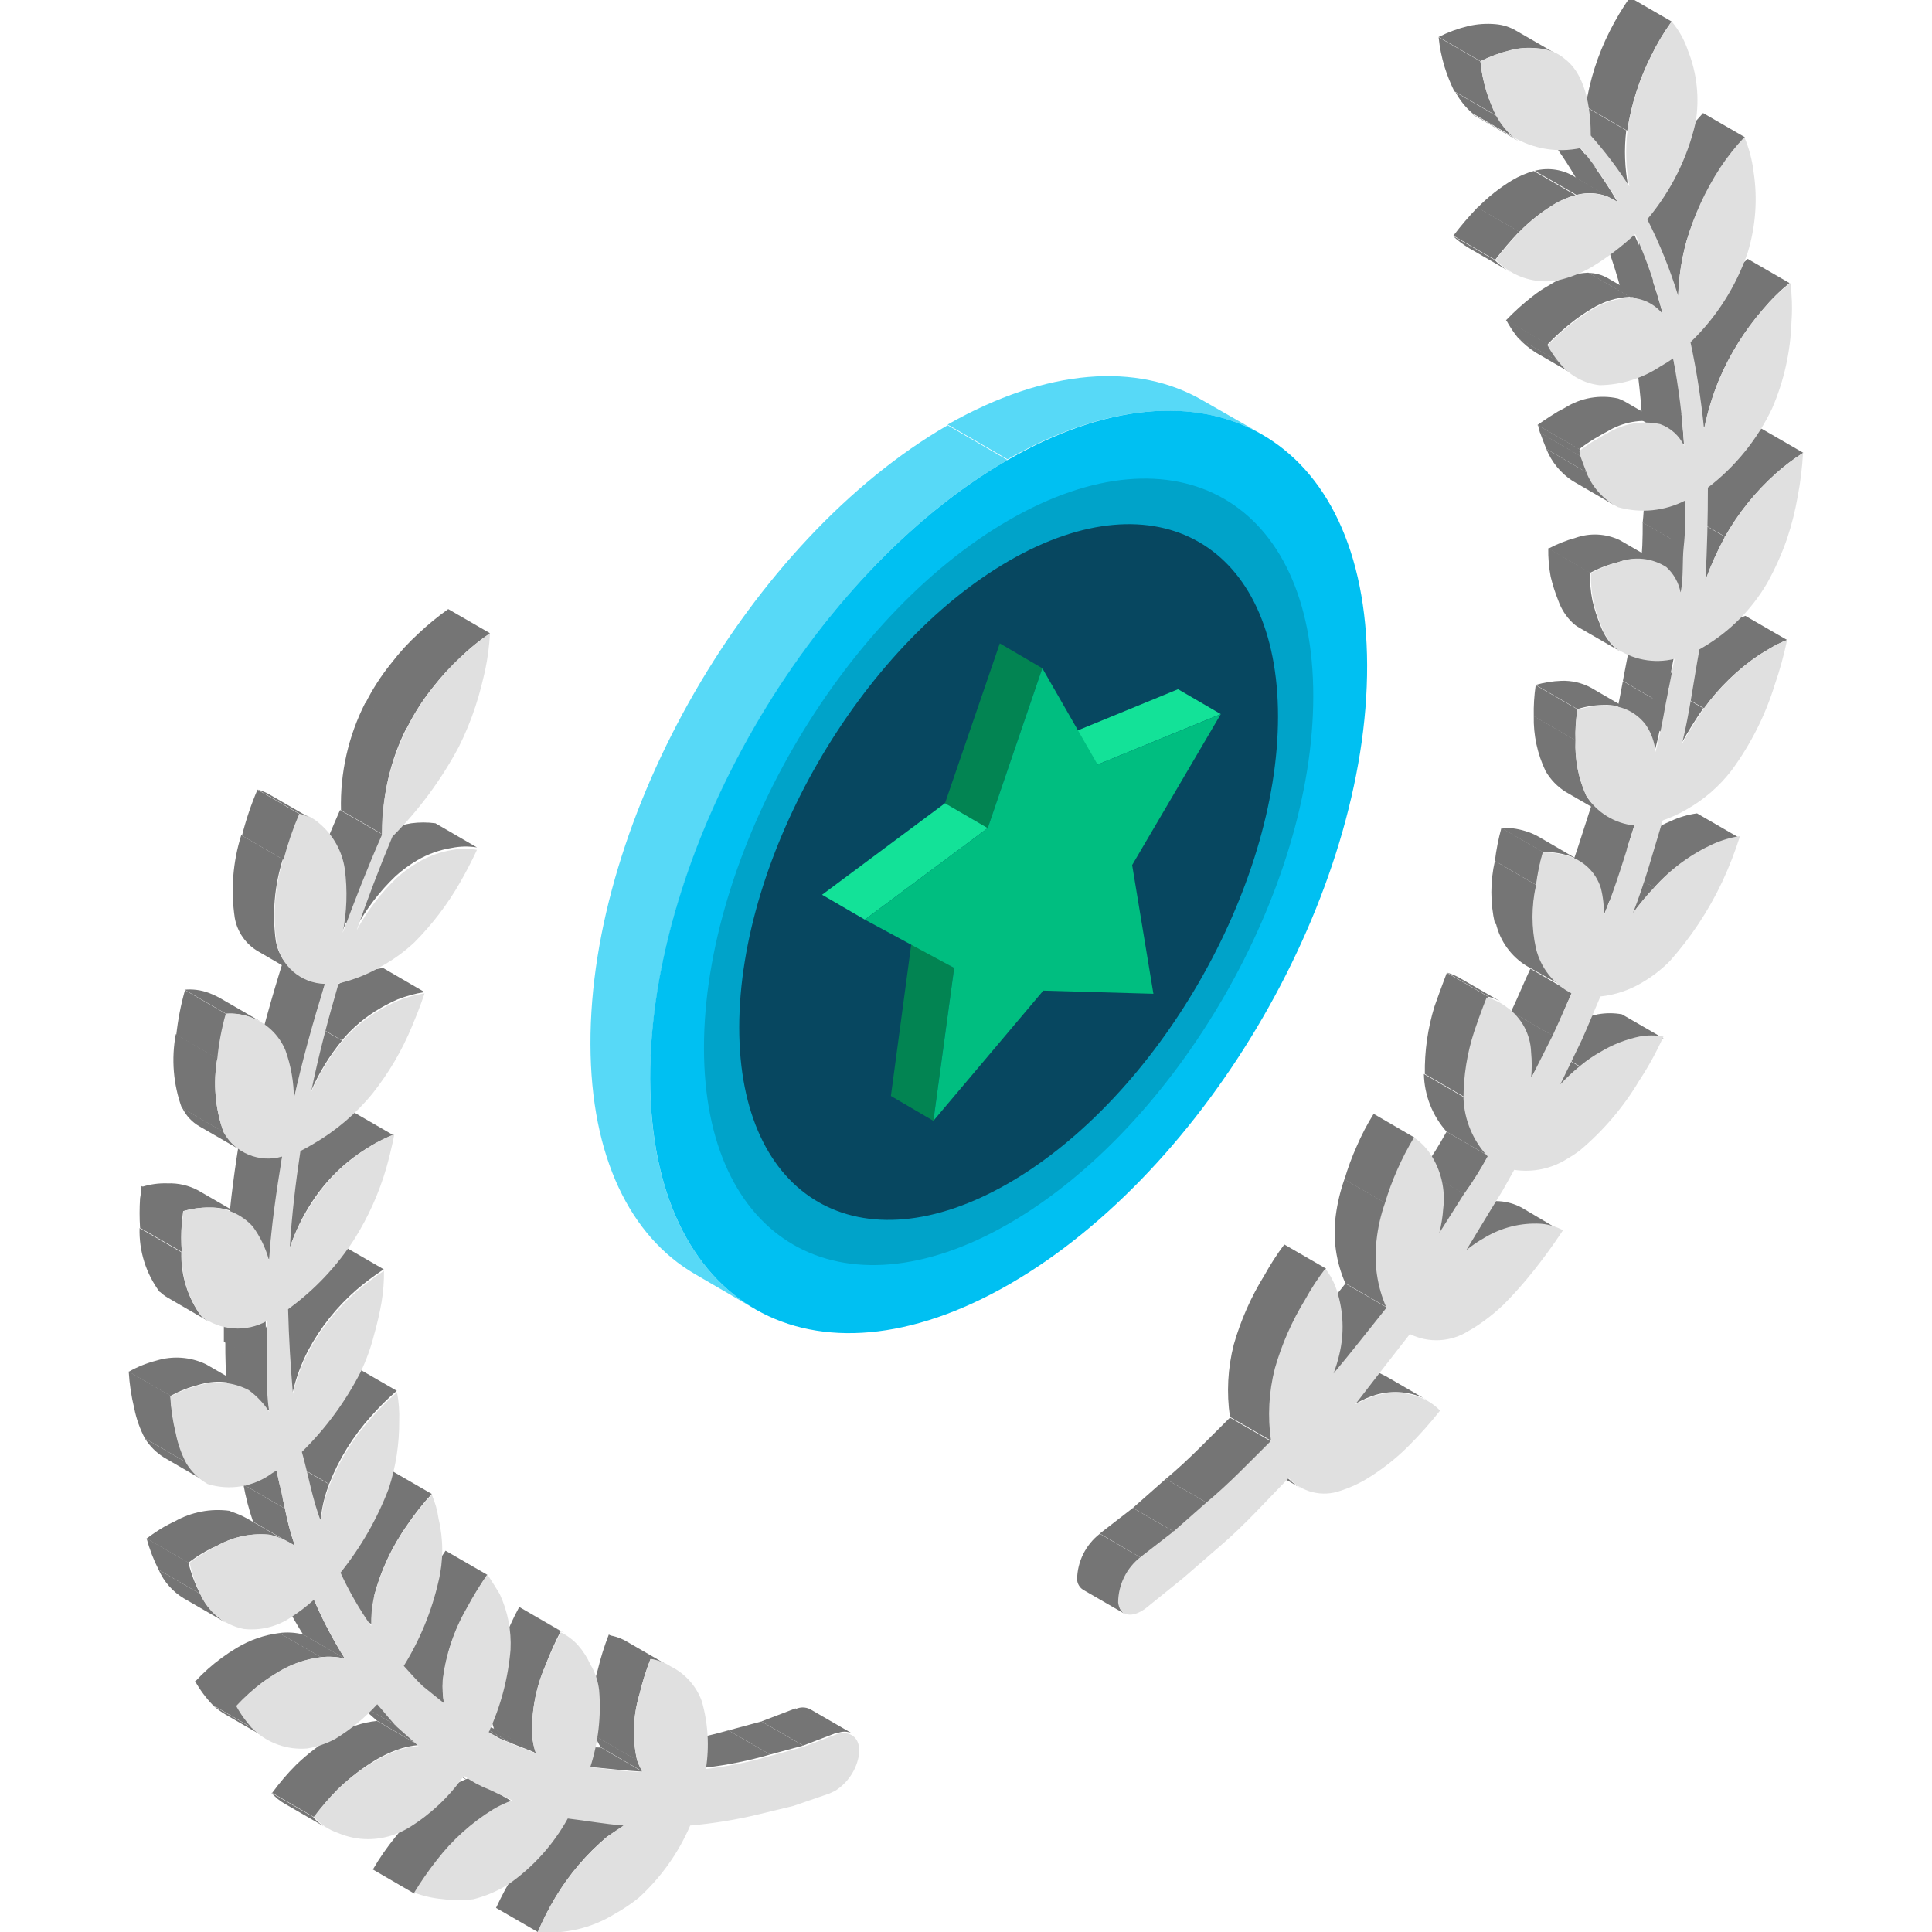 <?xml version="1.0" encoding="UTF-8"?>
<svg xmlns="http://www.w3.org/2000/svg" width="80" height="80" viewBox="0 0 80 80" fill="none">
  <g clip-path="url(#clip0_2019_2909)">
    <g clip-path="url(#clip1_2019_2909)">
      <path d="M52.28 18L49.8 16.58C47.1 15.01 43.37 15.23 39.24 17.58L41.72 19.02C45.84 16.67 49.58 16.45 52.28 18Z" fill="#57D9F7"></path>
      <path d="M28.78 52.759L31.25 54.199C28.59 52.649 26.93 49.359 26.92 44.679C26.92 35.259 33.52 23.779 41.72 19.049L39.24 17.609C31.05 22.339 24.42 33.819 24.45 43.239C24.46 47.919 26.11 51.209 28.78 52.759Z" fill="#57D9F7"></path>
      <path d="M41.72 19.049C33.52 23.779 26.89 35.259 26.92 44.679C26.95 54.099 33.62 57.899 41.81 53.169C50 48.439 56.64 36.999 56.61 27.539C56.58 18.079 49.91 14.319 41.72 19.049Z" fill="#00C0F2"></path>
      <path d="M29.15 43.39C29.15 51.39 34.8 54.69 41.77 50.67C48.74 46.65 54.38 36.87 54.38 28.82C54.38 20.77 48.73 17.52 41.77 21.54C34.81 25.56 29.15 35.35 29.15 43.39Z" fill="#00A3C9"></path>
      <path d="M30.61 42.549C30.61 49.659 35.61 52.549 41.77 48.989C47.93 45.429 52.92 36.779 52.92 29.669C52.92 22.559 47.92 19.669 41.77 23.229C35.62 26.789 30.61 35.429 30.61 42.549Z" fill="#074760"></path>
      <path d="M68.89 43L67.16 42C66.83 41.94 66.491 41.94 66.16 42C65.598 42.122 65.058 42.331 64.56 42.62C64.274 42.787 64 42.974 63.74 43.18L65.47 44.18C65.726 43.969 66 43.781 66.29 43.62C66.785 43.323 67.326 43.11 67.89 42.99C68.221 42.93 68.561 42.934 68.89 43Z" fill="#757575"></path>
      <path d="M64.69 51L63 50C62.718 49.851 62.408 49.762 62.09 49.74C61.277 49.689 60.467 49.888 59.77 50.31C59.508 50.466 59.258 50.64 59.02 50.83L60.75 51.83C60.986 51.64 61.236 51.469 61.5 51.32C62.198 50.898 63.006 50.696 63.82 50.74C64.125 50.767 64.421 50.856 64.69 51Z" fill="#757575"></path>
      <path d="M65.42 44.17L63.69 43.17C63.39 43.418 63.106 43.685 62.84 43.97L64.57 44.97C64.834 44.683 65.118 44.415 65.42 44.17Z" fill="#757575"></path>
      <path d="M59.13 58L57.41 57L57.13 56.86C56.788 56.718 56.421 56.645 56.05 56.645C55.679 56.645 55.312 56.718 54.97 56.86C54.78 56.93 54.6 57.03 54.39 57.12L56.12 58.12C56.32 58.03 56.5 57.92 56.7 57.85C57.39 57.572 58.16 57.572 58.85 57.85C58.949 57.89 59.042 57.94 59.13 58Z" fill="#757575"></path>
      <path d="M72 34.68L70.27 33.68C69.885 33.732 69.511 33.843 69.16 34.01C68.944 34.101 68.734 34.204 68.53 34.32C67.877 34.709 67.284 35.19 66.77 35.75L68.5 36.75C69.009 36.188 69.603 35.709 70.26 35.33C70.48 35.2 70.69 35.1 70.88 35.01C71.237 34.849 71.613 34.738 72 34.68Z" fill="#757575"></path>
      <path d="M68.51 36.75L66.78 35.75C66.441 36.094 66.13 36.466 65.85 36.86L67.58 37.86C67.865 37.469 68.175 37.099 68.51 36.75Z" fill="#757575"></path>
      <path d="M61.63 47.861L59.9 46.861C59.6 47.401 59.27 47.941 58.9 48.451L60.63 49.451C61 48.941 61.33 48.411 61.63 47.861Z" fill="#757575"></path>
      <path d="M60.66 49.451L58.93 48.451L57.92 50.021L59.65 51.021L60.66 49.451Z" fill="#757575"></path>
      <path d="M64.3 42.881L62.57 41.881L61.69 43.611L63.42 44.621L64.3 42.881Z" fill="#757575"></path>
      <path d="M65.09 41.111L63.37 40.111C63.09 40.711 62.85 41.301 62.57 41.891L64.3 42.891C64.58 42.301 64.82 41.711 65.09 41.111Z" fill="#757575"></path>
      <path d="M52.13 60.62L53.86 61.62C53.678 61.515 53.51 61.387 53.36 61.24L51.63 60.24C51.78 60.387 51.948 60.515 52.13 60.62Z" fill="#757575"></path>
      <path d="M57.44 54.15L55.71 53.15C54.98 54.06 54.26 54.99 53.52 55.88L55.25 56.88C56 56 56.71 55.06 57.44 54.15Z" fill="#757575"></path>
      <path d="M74 26.5L72.27 25.5C72.016 25.592 71.771 25.709 71.54 25.85L71.12 26.12C70.228 26.711 69.452 27.46 68.83 28.33L70.56 29.33C71.184 28.465 71.956 27.717 72.84 27.12L73.27 26.86C73.502 26.719 73.747 26.598 74 26.5Z" fill="#757575"></path>
      <path d="M67.68 34.16L65.96 33.16C65.55 34.4 65.19 35.65 64.68 36.9L66.41 37.9C66.92 36.65 67.28 35.41 67.68 34.16Z" fill="#757575"></path>
      <path d="M70.53 29.33L68.8 28.33C68.48 28.8 68.17 29.33 67.89 29.79L69.62 30.79C69.899 30.288 70.203 29.801 70.53 29.33Z" fill="#757575"></path>
      <path d="M60.68 45.471L58.96 44.471C58.98 45.354 59.313 46.201 59.9 46.861L61.63 47.861C61.04 47.202 60.703 46.355 60.68 45.471Z" fill="#757575"></path>
      <path d="M63.22 40.001L65 41.001C64.67 40.809 64.382 40.553 64.153 40.247C63.924 39.941 63.76 39.592 63.67 39.221L61.94 38.221C62.023 38.588 62.179 38.935 62.399 39.241C62.619 39.547 62.898 39.805 63.22 40.001Z" fill="#757575"></path>
      <path d="M57.4 49.83L55.67 48.83C55.498 49.319 55.377 49.825 55.31 50.34C55.184 51.292 55.322 52.261 55.71 53.14L57.44 54.14C57.054 53.261 56.912 52.293 57.03 51.34C57.096 50.824 57.22 50.318 57.4 49.83Z" fill="#757575"></path>
      <path d="M52.66 59.701L50.93 58.701C50.06 59.561 49.19 60.481 48.27 61.241L50 62.241C50.92 61.481 51.78 60.571 52.66 59.701Z" fill="#757575"></path>
      <path d="M58.6 47.121L56.88 46.121C56.613 46.549 56.379 46.997 56.18 47.461C55.979 47.909 55.809 48.37 55.67 48.841L57.4 49.841C57.54 49.371 57.711 48.91 57.91 48.461C58.111 48 58.341 47.552 58.6 47.121Z" fill="#757575"></path>
      <path d="M68.92 29.201L67.2 28.201C67.08 28.841 66.97 29.481 66.78 30.141L68.51 31.141C68.69 30.471 68.81 29.831 68.92 29.201Z" fill="#757575"></path>
      <path d="M61.64 41.281L59.91 40.281C59.91 40.281 59.68 40.881 59.4 41.671C59.12 42.578 58.985 43.523 59 44.471L60.72 45.471C60.72 44.52 60.872 43.575 61.17 42.671C61.4 41.871 61.63 41.311 61.64 41.281Z" fill="#757575"></path>
      <path d="M62.22 41.522L60.49 40.522C60.309 40.413 60.114 40.329 59.91 40.272L61.64 41.272C61.844 41.327 62.039 41.411 62.22 41.522Z" fill="#757575"></path>
      <path d="M50 62.24L48.27 61.24L46.91 62.44L48.64 63.44L50 62.24Z" fill="#757575"></path>
      <path d="M54.91 52.531L53.18 51.531C52.878 51.935 52.604 52.36 52.36 52.801C51.806 53.695 51.379 54.66 51.09 55.671C50.838 56.651 50.784 57.67 50.93 58.671L52.66 59.671C52.514 58.67 52.568 57.651 52.82 56.671C53.108 55.665 53.532 54.703 54.08 53.811C54.323 53.364 54.6 52.936 54.91 52.531Z" fill="#757575"></path>
      <path d="M69.3 27.271L67.57 26.271L67.2 28.192L68.92 29.201L69.3 27.271Z" fill="#757575"></path>
      <path d="M63.62 36.65L61.9 35.65C61.705 36.503 61.705 37.388 61.9 38.24L63.63 39.24C63.438 38.388 63.435 37.504 63.62 36.65Z" fill="#757575"></path>
      <path d="M48.64 63.441L46.91 62.441L45.54 63.501L47.26 64.511L48.64 63.441Z" fill="#757575"></path>
      <path d="M44.85 65.83L46.58 66.83C46.504 66.784 46.441 66.72 46.397 66.643C46.353 66.566 46.33 66.478 46.33 66.39C46.333 66.026 46.418 65.668 46.579 65.343C46.74 65.017 46.973 64.732 47.26 64.51L45.54 63.51C45.252 63.734 45.018 64.021 44.855 64.348C44.692 64.675 44.605 65.034 44.6 65.4C44.604 65.486 44.629 65.57 44.673 65.645C44.716 65.72 44.777 65.783 44.85 65.83Z" fill="#757575"></path>
      <path d="M63.9 35.281L62.17 34.281C62.047 34.731 61.956 35.189 61.9 35.651L63.62 36.651C63.677 36.188 63.77 35.73 63.9 35.281Z" fill="#757575"></path>
      <path d="M65.4 35.63L63.68 34.63C63.512 34.537 63.334 34.463 63.15 34.41C62.826 34.31 62.488 34.266 62.15 34.28L63.88 35.28C64.218 35.272 64.555 35.316 64.88 35.41C65.062 35.462 65.236 35.535 65.4 35.63Z" fill="#757575"></path>
      <path d="M71.43 22.23L69.7 21.23C69.392 21.801 69.125 22.393 68.9 23L70.63 24C70.853 23.392 71.121 22.8 71.43 22.23Z" fill="#757575"></path>
      <path d="M74.67 18.75L72.94 17.75C72.531 18 72.149 18.292 71.8 18.62C70.966 19.369 70.257 20.247 69.7 21.22L71.43 22.22C71.984 21.242 72.693 20.36 73.53 19.61C73.886 19.293 74.267 19.005 74.67 18.75Z" fill="#757575"></path>
      <path d="M64.83 32.79L66.56 33.79C66.197 33.585 65.894 33.289 65.68 32.93C65.357 32.215 65.206 31.434 65.24 30.65L63.51 29.65C63.492 30.438 63.659 31.22 64 31.93C64.203 32.28 64.488 32.576 64.83 32.79Z" fill="#757575"></path>
      <path d="M69.75 22.631L68.02 21.631C68.02 22.261 68.02 22.881 67.9 23.551L69.62 24.551C69.72 23.891 69.71 23.271 69.75 22.631Z" fill="#757575"></path>
      <path d="M67.59 29.471L65.87 28.471C65.498 28.273 65.081 28.177 64.66 28.191C64.298 28.203 63.939 28.26 63.59 28.361L65.32 29.361C65.667 29.252 66.027 29.195 66.39 29.191C66.809 29.171 67.224 29.268 67.59 29.471Z" fill="#757575"></path>
      <path d="M65.32 29.371L63.59 28.371C63.527 28.798 63.5 29.23 63.51 29.661L65.24 30.661C65.223 30.23 65.25 29.797 65.32 29.371Z" fill="#757575"></path>
      <path d="M69.82 20.73L68.09 19.73C68.09 20.34 68.09 21 68.02 21.64L69.75 22.64C69.77 22 69.83 21.34 69.82 20.73Z" fill="#757575"></path>
      <path d="M74.1 11.721L72.37 10.721C71.977 11.053 71.616 11.422 71.29 11.821C70.543 12.687 69.933 13.661 69.48 14.711C69.207 15.356 68.996 16.026 68.85 16.711L70.58 17.711C70.723 17.009 70.934 16.322 71.21 15.661C71.657 14.624 72.261 13.663 73 12.811C73.33 12.412 73.699 12.047 74.1 11.721Z" fill="#757575"></path>
      <path d="M68.79 23.36L67.06 22.36C66.489 22.092 65.835 22.06 65.24 22.27C64.848 22.378 64.469 22.529 64.11 22.72L65.84 23.72C66.207 23.526 66.596 23.378 67 23.28C67.585 23.077 68.225 23.105 68.79 23.36Z" fill="#757575"></path>
      <path d="M65.41 26.001L67.14 27.001C67.027 26.934 66.92 26.857 66.82 26.771C66.569 26.517 66.377 26.209 66.26 25.871C66.126 25.547 66.019 25.213 65.94 24.871C65.861 24.486 65.828 24.094 65.84 23.701L64.11 22.701C64.103 23.097 64.137 23.492 64.21 23.881C64.292 24.222 64.399 24.556 64.53 24.881C64.649 25.218 64.844 25.523 65.1 25.771C65.192 25.862 65.297 25.939 65.41 26.001Z" fill="#757575"></path>
      <path d="M69.28 14.781L67.56 13.781C67.777 14.982 67.924 16.194 68 17.411L69.73 18.411C69.655 17.193 69.504 15.981 69.28 14.781Z" fill="#757575"></path>
      <path d="M65.11 19.91L66.83 20.91C66.35 20.584 65.975 20.125 65.75 19.59L64.03 18.59C64.246 19.13 64.624 19.591 65.11 19.91Z" fill="#757575"></path>
      <path d="M65.49 18.91L63.77 17.91C63.83 18.08 63.92 18.32 64.03 18.59L65.75 19.59C65.64 19.33 65.56 19.08 65.49 18.91Z" fill="#757575"></path>
      <path d="M69 17.621L67.27 16.621C67.184 16.573 67.094 16.533 67 16.501C66.249 16.334 65.462 16.471 64.81 16.881L64.51 17.041C64.01 17.341 63.68 17.591 63.66 17.601L65.39 18.601C65.659 18.393 65.943 18.205 66.24 18.041C66.333 17.982 66.43 17.928 66.53 17.881C67.186 17.473 67.974 17.333 68.73 17.491L69 17.621Z" fill="#757575"></path>
      <path d="M65.42 18.611L63.69 17.611C63.707 17.717 63.734 17.821 63.77 17.921L65.49 18.921C65.44 18.731 65.42 18.611 65.42 18.611Z" fill="#757575"></path>
      <path d="M72.25 5.68L70.52 4.68C70.156 5.074 69.821 5.495 69.52 5.94C68.895 6.882 68.416 7.914 68.1 9C67.899 9.734 67.785 10.489 67.76 11.25L69.49 12.25C69.515 11.489 69.629 10.734 69.83 10C70.158 8.91 70.646 7.875 71.28 6.93C71.568 6.486 71.892 6.068 72.25 5.68Z" fill="#757575"></path>
      <path d="M67.66 9.691L65.93 8.691C66.42 9.759 66.818 10.866 67.12 12.001L68.85 13.001C68.552 11.865 68.153 10.758 67.66 9.691Z" fill="#757575"></path>
      <path d="M68.31 12.521L66.58 11.521C66.334 11.378 66.055 11.302 65.77 11.301L67.5 12.301C67.785 12.298 68.066 12.374 68.31 12.521Z" fill="#757575"></path>
      <path d="M63.61 14.61L65.34 15.61C65.068 15.447 64.822 15.245 64.61 15.01L62.88 14.01C63.097 14.24 63.342 14.442 63.61 14.61Z" fill="#757575"></path>
      <path d="M67.5 12.291L65.77 11.291C65.205 11.314 64.656 11.486 64.18 11.791C63.931 11.929 63.694 12.086 63.47 12.261C63.076 12.567 62.705 12.901 62.36 13.261L64.08 14.261C64.428 13.901 64.802 13.566 65.2 13.261C65.424 13.092 65.658 12.935 65.9 12.791C66.38 12.488 66.932 12.315 67.5 12.291Z" fill="#757575"></path>
      <path d="M64.08 14.24L62.36 13.24C62.508 13.516 62.682 13.777 62.88 14.02L64.61 15.02C64.406 14.78 64.228 14.519 64.08 14.24Z" fill="#757575"></path>
      <path d="M67.34 5.4L65.62 4.4C65.524 5.169 65.547 5.949 65.69 6.71L67.42 7.71C67.275 6.949 67.248 6.17 67.34 5.4Z" fill="#757575"></path>
      <path d="M67 8.361L65.27 7.361C65.02 7.194 64.738 7.082 64.441 7.032C64.145 6.982 63.841 6.995 63.55 7.071L65.28 8.071C65.571 7.993 65.875 7.979 66.172 8.029C66.469 8.079 66.751 8.192 67 8.361Z" fill="#757575"></path>
      <path d="M69.22 0.891L67.49 -0.109C67.181 0.334 66.903 0.798 66.66 1.281C66.161 2.264 65.824 3.32 65.66 4.411L67.38 5.411C67.544 4.324 67.881 3.27 68.38 2.291C68.619 1.8 68.9 1.332 69.22 0.891Z" fill="#757575"></path>
      <path d="M65.45 6.16L63.72 5.16C64.291 5.855 64.806 6.594 65.26 7.37L66.98 8.37C66.531 7.593 66.019 6.854 65.45 6.16Z" fill="#757575"></path>
      <path d="M65.24 8.08L63.51 7.08C63.198 7.166 62.898 7.294 62.62 7.46C62.094 7.778 61.61 8.161 61.18 8.6L62.91 9.6C63.341 9.162 63.825 8.779 64.35 8.46C64.627 8.292 64.927 8.164 65.24 8.08Z" fill="#757575"></path>
      <path d="M60.84 10.28L62.57 11.28C62.316 11.141 62.084 10.966 61.88 10.76L60.15 9.76C60.359 9.959 60.591 10.133 60.84 10.28Z" fill="#757575"></path>
      <path d="M62.91 9.59L61.18 8.59C60.824 8.96 60.49 9.35 60.18 9.76L61.91 10.76C62.222 10.352 62.556 9.962 62.91 9.59Z" fill="#757575"></path>
      <path d="M61.15 4.841L62.88 5.841L62.65 5.691L60.92 4.691C60.99 4.75 61.068 4.801 61.15 4.841Z" fill="#757575"></path>
      <path d="M62 4.82L60.27 3.82C60.449 4.15 60.686 4.445 60.97 4.69L62.7 5.69C62.417 5.444 62.18 5.15 62 4.82Z" fill="#757575"></path>
      <path d="M64.51 2.271L62.78 1.271C62.521 1.118 62.23 1.026 61.93 1.001C61.548 0.966 61.164 0.993 60.79 1.081C60.367 1.183 59.958 1.334 59.57 1.531L61.3 2.531C61.69 2.34 62.099 2.192 62.52 2.091C62.891 1.99 63.278 1.959 63.66 2.001C63.96 2.026 64.251 2.118 64.51 2.271Z" fill="#757575"></path>
      <path d="M61.3 2.541L59.57 1.541C59.612 1.962 59.696 2.377 59.82 2.781C59.928 3.124 60.062 3.458 60.22 3.781L61.95 4.781C61.793 4.458 61.659 4.124 61.55 3.781C61.426 3.377 61.342 2.962 61.3 2.541Z" fill="#757575"></path>
      <path d="M61.3 2.541C61.342 2.965 61.425 3.383 61.55 3.791C61.659 4.133 61.793 4.467 61.95 4.791C62.129 5.123 62.366 5.421 62.65 5.671C63.493 6.17 64.492 6.334 65.45 6.131C66.027 6.834 66.546 7.583 67 8.371C66.748 8.201 66.462 8.087 66.162 8.037C65.862 7.987 65.554 8.002 65.26 8.081C64.948 8.161 64.648 8.286 64.37 8.451C63.845 8.769 63.361 9.152 62.93 9.591C62.576 9.962 62.242 10.353 61.93 10.761C62.141 10.973 62.38 11.155 62.64 11.301C63.22 11.618 63.891 11.724 64.54 11.601C65.026 11.489 65.491 11.304 65.92 11.051C66.562 10.66 67.162 10.204 67.71 9.691C68.186 10.758 68.568 11.866 68.85 13.001C68.687 12.799 68.481 12.634 68.248 12.518C68.015 12.403 67.76 12.339 67.5 12.331C66.933 12.355 66.381 12.527 65.9 12.831C65.659 12.975 65.425 13.131 65.2 13.301C64.803 13.606 64.429 13.94 64.08 14.301C64.229 14.576 64.406 14.834 64.61 15.071C65.02 15.563 65.604 15.879 66.24 15.951C67.13 15.938 67.998 15.671 68.74 15.181C68.95 15.061 69.14 14.941 69.28 14.841C69.508 16.04 69.662 17.252 69.74 18.471C69.642 18.26 69.503 18.071 69.332 17.915C69.16 17.759 68.959 17.638 68.74 17.561C67.984 17.402 67.196 17.542 66.54 17.951C66.44 17.998 66.344 18.051 66.25 18.111C65.953 18.275 65.669 18.462 65.4 18.671C65.4 18.671 65.4 18.791 65.47 18.971C65.54 19.151 65.62 19.391 65.73 19.661C65.988 20.239 66.436 20.712 67 21.001C67.932 21.265 68.93 21.165 69.79 20.721C69.79 21.331 69.79 21.991 69.72 22.621C69.65 23.251 69.72 23.881 69.59 24.541C69.515 24.132 69.308 23.759 69 23.481C68.706 23.292 68.372 23.176 68.024 23.141C67.677 23.107 67.326 23.154 67 23.281C66.61 23.385 66.234 23.536 65.88 23.731C65.868 24.123 65.901 24.516 65.98 24.901C66.059 25.242 66.166 25.577 66.3 25.901C66.418 26.239 66.609 26.546 66.86 26.801C67.214 27.056 67.619 27.232 68.047 27.314C68.476 27.397 68.917 27.386 69.34 27.281L68.96 29.211C68.85 29.841 68.73 30.481 68.55 31.141C68.516 30.731 68.375 30.338 68.14 30.001C67.937 29.735 67.671 29.524 67.365 29.387C67.059 29.251 66.724 29.194 66.39 29.221C66.027 29.225 65.667 29.282 65.32 29.391C65.251 29.814 65.224 30.242 65.24 30.671C65.206 31.455 65.357 32.236 65.68 32.951C65.898 33.294 66.191 33.584 66.538 33.797C66.885 34.01 67.275 34.142 67.68 34.181C67.28 35.431 66.92 36.671 66.41 37.921C66.424 37.537 66.383 37.153 66.29 36.781C66.19 36.454 66.008 36.158 65.761 35.922C65.514 35.686 65.211 35.516 64.88 35.431C64.555 35.337 64.218 35.293 63.88 35.301C63.751 35.749 63.657 36.207 63.6 36.671C63.41 37.527 63.41 38.414 63.6 39.271C63.696 39.669 63.877 40.041 64.131 40.362C64.385 40.683 64.705 40.945 65.07 41.131C64.8 41.731 64.56 42.321 64.28 42.901L63.4 44.641C63.434 44.285 63.434 43.926 63.4 43.571C63.388 43.205 63.291 42.846 63.118 42.524C62.944 42.201 62.699 41.923 62.4 41.711C62.15 41.519 61.865 41.38 61.56 41.301C61.56 41.301 61.32 41.891 61.05 42.691C60.752 43.594 60.6 44.539 60.6 45.491C60.637 46.381 60.992 47.229 61.6 47.881C61.3 48.431 60.97 48.961 60.6 49.471L59.6 51.051C59.683 50.723 59.737 50.388 59.76 50.051C59.86 49.251 59.668 48.441 59.22 47.771C59.042 47.507 58.814 47.279 58.55 47.101C58.292 47.529 58.062 47.973 57.86 48.431C57.661 48.879 57.491 49.34 57.35 49.811C57.175 50.309 57.057 50.826 57 51.351C56.882 52.304 57.024 53.271 57.41 54.151C56.68 55.061 55.96 55.991 55.22 56.871C55.318 56.613 55.398 56.349 55.46 56.081C55.668 55.211 55.633 54.302 55.36 53.451C55.255 53.118 55.093 52.807 54.88 52.531C54.571 52.932 54.294 53.356 54.05 53.801C53.502 54.692 53.078 55.654 52.79 56.661C52.539 57.64 52.484 58.66 52.63 59.661C51.75 60.531 50.89 61.441 49.97 62.201L48.61 63.401L47.23 64.471C46.943 64.693 46.71 64.978 46.549 65.304C46.388 65.629 46.303 65.987 46.3 66.351C46.36 66.881 46.8 67.001 47.3 66.691C47.375 66.647 47.445 66.597 47.51 66.541L49.02 65.321L50.54 64.001C51.54 63.151 52.43 62.151 53.36 61.201C53.626 61.489 53.97 61.693 54.351 61.787C54.731 61.881 55.131 61.862 55.5 61.731C55.848 61.62 56.184 61.472 56.5 61.291C57.156 60.904 57.761 60.437 58.3 59.901C58.773 59.431 59.217 58.934 59.63 58.411C59.41 58.182 59.144 58.002 58.85 57.881C58.161 57.602 57.39 57.602 56.7 57.881C56.5 57.951 56.32 58.061 56.12 58.151C56.89 57.151 57.63 56.201 58.38 55.241C58.762 55.43 59.187 55.517 59.612 55.494C60.038 55.471 60.451 55.339 60.81 55.111L61 55.001C61.46 54.712 61.889 54.377 62.28 54.001C62.715 53.56 63.126 53.096 63.51 52.611C64.24 51.691 64.69 50.981 64.72 50.941C64.433 50.786 64.116 50.694 63.79 50.671C62.976 50.627 62.168 50.829 61.47 51.251C61.207 51.4 60.956 51.57 60.72 51.761L61.72 50.111L62.23 49.281L62.7 48.441C63.465 48.558 64.247 48.395 64.9 47.981C65.069 47.882 65.232 47.776 65.39 47.661C66.379 46.835 67.221 45.848 67.88 44.741C68.261 44.161 68.595 43.552 68.88 42.921C68.55 42.858 68.211 42.858 67.88 42.921C67.316 43.04 66.775 43.253 66.28 43.551C65.99 43.712 65.716 43.899 65.46 44.111C65.158 44.353 64.874 44.617 64.61 44.901L65.49 43.081C65.76 42.481 66.01 41.861 66.27 41.261C66.871 41.198 67.45 41.007 67.97 40.701C68.397 40.452 68.791 40.15 69.14 39.801C70.016 38.816 70.747 37.712 71.31 36.521C71.598 35.904 71.845 35.269 72.05 34.621C71.664 34.679 71.287 34.79 70.93 34.951C70.74 35.041 70.53 35.141 70.31 35.271C69.653 35.65 69.06 36.129 68.55 36.691C68.216 37.039 67.905 37.41 67.62 37.801C68.12 36.531 68.46 35.241 68.85 33.971C69.199 33.853 69.534 33.698 69.85 33.511C70.568 33.103 71.197 32.556 71.7 31.901C72.485 30.834 73.087 29.645 73.48 28.381C73.693 27.765 73.867 27.138 74 26.501C73.747 26.599 73.502 26.719 73.27 26.861L72.84 27.121C71.957 27.718 71.185 28.466 70.56 29.331C70.232 29.805 69.929 30.296 69.65 30.801C69.97 29.471 70.13 28.191 70.37 26.891L70.54 26.791C71.627 26.148 72.532 25.24 73.17 24.151C73.501 23.559 73.778 22.94 74 22.301C74.19 21.729 74.337 21.144 74.44 20.551C74.553 19.956 74.627 19.355 74.66 18.751C74.257 19.009 73.876 19.3 73.52 19.621C72.683 20.371 71.974 21.253 71.42 22.231C71.111 22.804 70.843 23.399 70.62 24.011C70.69 22.711 70.72 21.431 70.72 20.191C71.855 19.324 72.766 18.2 73.38 16.911C73.867 15.784 74.138 14.577 74.18 13.351C74.21 12.954 74.21 12.557 74.18 12.161C74.18 11.881 74.13 11.731 74.13 11.721C73.718 12.046 73.34 12.411 73 12.811C72.25 13.674 71.64 14.649 71.19 15.701C70.915 16.362 70.704 17.049 70.56 17.751C70.44 16.548 70.253 15.353 70 14.171C71.075 13.137 71.888 11.861 72.37 10.451C72.701 9.366 72.784 8.221 72.61 7.101C72.55 6.612 72.422 6.134 72.23 5.681C71.861 6.071 71.527 6.493 71.23 6.941C70.615 7.886 70.143 8.917 69.83 10.001C69.629 10.735 69.515 11.49 69.49 12.251C69.155 11.159 68.727 10.099 68.21 9.081C69.184 7.925 69.87 6.554 70.21 5.081C70.381 4.07 70.27 3.032 69.89 2.081C69.743 1.646 69.516 1.242 69.22 0.891C68.904 1.329 68.626 1.794 68.39 2.281C67.891 3.26 67.554 4.314 67.39 5.401C67.297 6.173 67.324 6.956 67.47 7.721C66.993 6.977 66.458 6.271 65.87 5.611C65.87 4.821 65.77 3.191 64.81 2.451C64.489 2.175 64.084 2.016 63.66 2.001C63.279 1.956 62.892 1.983 62.52 2.081C62.098 2.188 61.689 2.343 61.3 2.541Z" fill="#E0E0E0"></path>
      <path d="M35.27 71.771L33.54 70.771C33.447 70.725 33.344 70.701 33.24 70.701C33.136 70.701 33.033 70.725 32.94 70.771L34.67 71.771C34.764 71.728 34.866 71.705 34.97 71.705C35.074 71.705 35.176 71.728 35.27 71.771Z" fill="#757575"></path>
      <path d="M34.67 71.74L32.94 70.74L31.53 71.28L33.26 72.28L34.67 71.74Z" fill="#757575"></path>
      <path d="M33.26 72.281L31.53 71.281L30.16 71.651L31.89 72.651L33.26 72.281Z" fill="#757575"></path>
      <path d="M31.89 72.65L30.16 71.65C29.289 71.9 28.399 72.081 27.5 72.19L29.23 73.19C30.13 73.085 31.02 72.904 31.89 72.65Z" fill="#757575"></path>
      <path d="M26.38 72.881L24.65 71.881C24.704 72.047 24.782 72.206 24.88 72.351L26.6 73.351C26.512 73.202 26.438 73.044 26.38 72.881Z" fill="#757575"></path>
      <path d="M25.83 75.602L24.1 74.602C23.88 74.762 23.67 74.882 23.46 75.062C22.608 75.772 21.881 76.62 21.31 77.572C21.024 78.032 20.767 78.509 20.54 79.002L22.27 80.002C22.479 79.505 22.723 79.023 23 78.562C23.57 77.612 24.293 76.764 25.14 76.052C25.4 75.882 25.61 75.752 25.83 75.602Z" fill="#757575"></path>
      <path d="M26.6 73.36L24.88 72.36C24.15 72.36 23.43 72.23 22.71 72.17L24.44 73.17C25.16 73.23 25.87 73.32 26.6 73.36Z" fill="#757575"></path>
      <path d="M27.73 69.001L26 68.001C25.759 67.851 25.491 67.752 25.21 67.711L26.94 68.711C27.22 68.754 27.488 68.853 27.73 69.001Z" fill="#757575"></path>
      <path d="M26.94 68.682L25.21 67.682C25.023 68.16 24.869 68.651 24.75 69.152C24.483 70.041 24.448 70.985 24.65 71.892L26.38 72.892C26.178 71.985 26.213 71.041 26.48 70.152C26.599 69.652 26.753 69.16 26.94 68.682Z" fill="#757575"></path>
      <path d="M22.19 72.581L20.46 71.581L19.46 71.191L21.19 72.191L22.19 72.581Z" fill="#757575"></path>
      <path d="M21.22 74.602L19.49 73.602C19.216 73.696 18.951 73.817 18.7 73.962C17.8 74.524 17.008 75.242 16.36 76.082C16.019 76.5 15.711 76.945 15.44 77.412L17.16 78.412C17.442 77.946 17.753 77.499 18.09 77.072C18.739 76.247 19.532 75.545 20.43 75.002C20.679 74.841 20.944 74.707 21.22 74.602Z" fill="#757575"></path>
      <path d="M21.19 72.19L19.46 71.19L18.97 70.99L20.7 71.99L21.19 72.19Z" fill="#757575"></path>
      <path d="M23.22 67.541L21.5 66.541C21.244 67.011 21.024 67.499 20.84 68.001C20.447 68.912 20.266 69.9 20.31 70.891C20.331 71.133 20.382 71.371 20.46 71.601L22.19 72.601C22.112 72.374 22.062 72.139 22.04 71.901C21.996 70.907 22.177 69.915 22.57 69.001C22.758 68.502 22.975 68.015 23.22 67.541Z" fill="#757575"></path>
      <path d="M23.37 67.621L21.64 66.621L21.5 66.541L23.22 67.541L23.37 67.621Z" fill="#757575"></path>
      <path d="M17.8 72.82L19.53 73.82C19.405 73.747 19.285 73.667 19.17 73.58L17.44 72.58C17.56 72.67 17.68 72.74 17.8 72.82Z" fill="#757575"></path>
      <path d="M20.7 71.991L18.97 70.991L18.5 70.721L20.23 71.731L20.7 71.991Z" fill="#757575"></path>
      <path d="M20.18 65.211L18.45 64.211C18.14 64.655 17.859 65.119 17.61 65.601C17.072 66.52 16.731 67.542 16.61 68.601C16.596 68.915 16.612 69.23 16.66 69.541L18.39 70.541C18.338 70.231 18.321 69.915 18.34 69.601C18.465 68.543 18.805 67.522 19.34 66.601C19.594 66.122 19.874 65.658 20.18 65.211Z" fill="#757575"></path>
      <path d="M16.43 71.461L14.7 70.451L15.61 71.251L17.33 72.261L16.43 71.461Z" fill="#757575"></path>
      <path d="M11.81 74.701L13.54 75.701C13.317 75.585 13.119 75.425 12.96 75.231L11.23 74.231C11.395 74.419 11.591 74.578 11.81 74.701Z" fill="#757575"></path>
      <path d="M17.33 72.26L15.61 71.26C15.3 71.29 14.994 71.357 14.7 71.46C14.414 71.561 14.139 71.692 13.88 71.85C13.298 72.193 12.758 72.602 12.27 73.07C11.906 73.433 11.572 73.824 11.27 74.24L13 75.24C13.306 74.831 13.641 74.443 14 74.08C14.483 73.608 15.02 73.195 15.6 72.85C15.865 72.696 16.142 72.565 16.43 72.46C16.719 72.352 17.022 72.285 17.33 72.26Z" fill="#757575"></path>
      <path d="M15.62 70.531L13.89 69.531C14.16 69.841 14.42 70.181 14.7 70.461L16.43 71.461C16.15 71.171 15.89 70.831 15.62 70.531Z" fill="#757575"></path>
      <path d="M15.51 66.08L13.78 65.08C13.696 65.468 13.659 65.864 13.67 66.26L15.4 67.26C15.39 66.864 15.427 66.468 15.51 66.08Z" fill="#757575"></path>
      <path d="M17.88 61.861L16.15 60.861C15.79 61.26 15.456 61.68 15.15 62.121C14.502 63.026 14.027 64.043 13.75 65.121L15.48 66.121C15.759 65.044 16.234 64.027 16.88 63.121C17.18 62.676 17.515 62.255 17.88 61.861Z" fill="#757575"></path>
      <path d="M14.29 68.68L12.56 67.68C12.233 67.597 11.894 67.576 11.56 67.62L13.29 68.62C13.624 68.582 13.963 68.602 14.29 68.68Z" fill="#757575"></path>
      <path d="M9.35 71.001L11.08 72.001C10.889 71.888 10.708 71.757 10.54 71.611L8.81 70.611C8.978 70.757 9.159 70.888 9.35 71.001Z" fill="#757575"></path>
      <path d="M13 66.24L11.28 65.24C11.635 66.088 12.06 66.904 12.55 67.68L14.28 68.68C13.79 67.902 13.362 67.086 13 66.24Z" fill="#757575"></path>
      <path d="M9.8 70.602L8.07 69.602C8.274 69.965 8.522 70.301 8.81 70.602L10.54 71.602C10.248 71.305 9.999 70.968 9.8 70.602Z" fill="#757575"></path>
      <path d="M13.3 68.621L11.57 67.621C10.947 67.698 10.348 67.906 9.81 68.231C9.597 68.357 9.39 68.494 9.19 68.641C8.785 68.936 8.409 69.271 8.07 69.641L9.8 70.641C10.14 70.276 10.512 69.941 10.91 69.641C11.11 69.501 11.32 69.361 11.54 69.231C12.077 68.905 12.677 68.697 13.3 68.621Z" fill="#757575"></path>
      <path d="M13.63 61.461L11.9 60.461C11.714 60.932 11.596 61.427 11.55 61.931L13.28 62.931C13.324 62.426 13.442 61.931 13.63 61.461Z" fill="#757575"></path>
      <path d="M16.43 57.59L14.7 56.59C14.319 56.922 13.962 57.279 13.63 57.66C12.893 58.48 12.307 59.425 11.9 60.45L13.63 61.45C14.033 60.42 14.619 59.471 15.36 58.65C15.692 58.273 16.049 57.918 16.43 57.59Z" fill="#757575"></path>
      <path d="M11.8 62.471L10.08 61.471C10.173 61.994 10.307 62.509 10.48 63.011L12.21 64.011C12.038 63.507 11.901 62.993 11.8 62.471Z" fill="#757575"></path>
      <path d="M12 63.9L10.27 62.9C10.025 62.758 9.763 62.647 9.49 62.57L11.22 63.57C11.492 63.649 11.754 63.76 12 63.9Z" fill="#757575"></path>
      <path d="M11.45 60.881L9.73 59.881L10.08 61.471L11.8 62.471L11.45 60.881Z" fill="#757575"></path>
      <path d="M7.62 66.19L9.35 67.19C8.884 66.91 8.515 66.495 8.29 66L6.57 65C6.787 65.497 7.154 65.913 7.62 66.19Z" fill="#757575"></path>
      <path d="M7.8 64.701L6.07 63.701C6.191 64.151 6.359 64.586 6.57 65.001L8.29 66.001C8.076 65.589 7.912 65.152 7.8 64.701Z" fill="#757575"></path>
      <path d="M11.24 63.56L9.51 62.56C8.723 62.453 7.922 62.608 7.23 63C7.07 63.07 6.93 63.15 6.8 63.22C6.546 63.367 6.302 63.531 6.07 63.71L7.8 64.71C8.031 64.532 8.275 64.372 8.53 64.23C8.682 64.144 8.839 64.067 9 64C9.681 63.619 10.466 63.465 11.24 63.56Z" fill="#757575"></path>
      <path d="M15.89 52.56L14.16 51.56C13.761 51.809 13.387 52.094 13.04 52.41C12.215 53.108 11.536 53.961 11.04 54.92C10.749 55.465 10.533 56.047 10.4 56.651L12.12 57.651C12.26 57.049 12.475 56.468 12.76 55.92C13.268 54.969 13.945 54.118 14.76 53.41C15.117 53.103 15.495 52.819 15.89 52.56Z" fill="#757575"></path>
      <path d="M11.06 56.56L9.33 55.56C9.33 56.17 9.33 56.84 9.43 57.42L11.16 58.42C11.07 57.84 11.1 57.181 11.06 56.56Z" fill="#757575"></path>
      <path d="M6.79 60.35L8.51 61.35C8.191 61.153 7.923 60.882 7.73 60.56L6 59.56C6.2 59.88 6.47 60.151 6.79 60.35Z" fill="#757575"></path>
      <path d="M11 54.66L9.27 53.66C9.27 54.31 9.27 54.92 9.27 55.56L11 56.56C11.06 55.92 11 55.32 11 54.66Z" fill="#757575"></path>
      <path d="M16.28 47L14.55 46C14.254 46.119 13.966 46.26 13.69 46.42L13.4 46.6C12.528 47.157 11.783 47.889 11.21 48.75C10.813 49.346 10.497 49.991 10.27 50.67L12 51.67C12.225 50.987 12.541 50.338 12.94 49.74C13.507 48.874 14.254 48.141 15.13 47.59L15.42 47.41C15.697 47.253 15.984 47.116 16.28 47Z" fill="#757575"></path>
      <path d="M7.06 57.791L5.33 56.791C5.36 57.307 5.437 57.819 5.56 58.321C5.646 58.753 5.795 59.171 6 59.561L7.73 60.561C7.523 60.172 7.375 59.754 7.29 59.321C7.166 58.819 7.089 58.307 7.06 57.791Z" fill="#757575"></path>
      <path d="M10.26 57.491L8.53 56.491C7.887 56.184 7.151 56.131 6.47 56.341C6.071 56.444 5.688 56.598 5.33 56.801L7.06 57.801C7.42 57.604 7.803 57.453 8.2 57.351C8.879 57.133 9.617 57.183 10.26 57.491Z" fill="#757575"></path>
      <path d="M6.94 53.731L8.66 54.731C8.536 54.656 8.421 54.565 8.32 54.461L6.6 53.461C6.699 53.568 6.813 53.659 6.94 53.731Z" fill="#757575"></path>
      <path d="M11.7 47.852L9.97 46.852C9.73 48.312 9.53 49.752 9.43 51.152L11.16 52.152C11.25 50.762 11.46 49.312 11.7 47.852Z" fill="#757575"></path>
      <path d="M17.58 41.08L15.86 40.08C15.475 40.134 15.098 40.238 14.74 40.39C14.496 40.492 14.259 40.609 14.03 40.74C13.427 41.092 12.889 41.545 12.44 42.08L14.16 43.08C14.609 42.541 15.151 42.087 15.76 41.74C15.989 41.606 16.226 41.486 16.47 41.38C16.828 41.239 17.2 41.139 17.58 41.08Z" fill="#757575"></path>
      <path d="M14.16 43.09L12.44 42.09C11.916 42.722 11.485 43.426 11.16 44.18L12.88 45.18C13.207 44.427 13.638 43.723 14.16 43.09Z" fill="#757575"></path>
      <path d="M7.51 51.852L5.78 50.852C5.752 51.795 6.041 52.721 6.6 53.482L8.32 54.482C7.767 53.719 7.482 52.794 7.51 51.852Z" fill="#757575"></path>
      <path d="M13.47 40.711L11.75 39.711C11.25 41.301 10.8 42.891 10.46 44.461L12.19 45.461C12.53 43.901 13 42.301 13.47 40.711Z" fill="#757575"></path>
      <path d="M19.75 35.09L18.03 34.09C17.698 34.045 17.362 34.045 17.03 34.09C16.526 34.175 16.041 34.351 15.6 34.61C15.282 34.796 14.984 35.014 14.71 35.26C14.025 35.889 13.447 36.625 13 37.44L14.73 38.44C15.166 37.634 15.726 36.901 16.39 36.27C16.664 36.024 16.962 35.806 17.28 35.62C17.721 35.363 18.206 35.19 18.71 35.11C19.053 35.041 19.405 35.035 19.75 35.09Z" fill="#757575"></path>
      <path d="M9.93 50.29L8.2 49.29C7.813 49.084 7.378 48.984 6.94 49C6.574 48.987 6.208 49.038 5.86 49.15L7.59 50.15C7.937 50.048 8.298 49.998 8.66 50C9.101 49.988 9.538 50.088 9.93 50.29Z" fill="#757575"></path>
      <path d="M7.59 50.111L5.86 49.111C5.86 49.111 5.86 49.311 5.8 49.621C5.774 50.028 5.774 50.435 5.8 50.841L7.53 51.841C7.498 51.435 7.498 51.027 7.53 50.621C7.56 50.311 7.59 50.121 7.59 50.111Z" fill="#757575"></path>
      <path d="M8.26 46.641L9.99 47.641C9.687 47.459 9.441 47.196 9.28 46.881L7.55 45.881C7.705 46.2 7.952 46.465 8.26 46.641Z" fill="#757575"></path>
      <path d="M15.81 34.541L14.08 33.541C13.49 34.881 12.96 36.231 12.46 37.541L14.19 38.541C14.69 37.241 15.22 35.881 15.81 34.541Z" fill="#757575"></path>
      <path d="M9 43.82L7.28 42.82C7.088 43.844 7.174 44.901 7.53 45.88L9.26 46.88C8.909 45.9 8.82 44.846 9 43.82Z" fill="#757575"></path>
      <path d="M16.85 30.111L15.12 29.111C14.422 30.485 14.078 32.011 14.12 33.551L15.85 34.551C15.806 33.011 16.15 31.484 16.85 30.111Z" fill="#757575"></path>
      <path d="M20.29 26.221L18.56 25.221C18.131 25.526 17.724 25.86 17.34 26.221C16.927 26.596 16.549 27.008 16.21 27.451C15.786 27.972 15.42 28.539 15.12 29.141L16.85 30.141C17.15 29.536 17.515 28.966 17.94 28.441C18.284 28.002 18.662 27.591 19.07 27.211C19.448 26.847 19.857 26.516 20.29 26.221Z" fill="#757575"></path>
      <path d="M9.39 42L7.66 41C7.488 41.605 7.367 42.224 7.3 42.85L9.02 43.85C9.088 43.223 9.211 42.604 9.39 42Z" fill="#757575"></path>
      <path d="M10.81 42.311L9.08 41.311C8.938 41.234 8.791 41.167 8.64 41.111C8.321 40.993 7.979 40.949 7.64 40.981L9.37 41.981C9.71 41.956 10.051 42.003 10.37 42.121C10.523 42.169 10.67 42.233 10.81 42.311Z" fill="#757575"></path>
      <path d="M10.7 39.4L12.42 40.4C12.159 40.247 11.934 40.039 11.762 39.79C11.589 39.541 11.473 39.258 11.42 38.96C11.266 37.826 11.365 36.672 11.71 35.58L9.99 34.58C9.642 35.685 9.549 36.854 9.72 38C9.77 38.291 9.884 38.568 10.053 38.81C10.223 39.052 10.444 39.254 10.7 39.4Z" fill="#757575"></path>
      <path d="M20.29 26.221C19.856 26.519 19.448 26.854 19.07 27.221C18.662 27.601 18.285 28.012 17.94 28.451C16.55 30.191 15.799 32.354 15.81 34.581C15.22 35.921 14.69 37.281 14.19 38.631C14.363 37.765 14.393 36.876 14.28 36.001C14.175 35.255 13.797 34.575 13.22 34.091C12.983 33.882 12.698 33.734 12.39 33.661C12.127 34.274 11.91 34.906 11.74 35.551C11.385 36.664 11.286 37.843 11.45 39.001C11.529 39.478 11.772 39.913 12.137 40.231C12.502 40.548 12.967 40.729 13.45 40.741C12.96 42.331 12.51 43.931 12.17 45.491C12.168 44.809 12.05 44.133 11.82 43.491C11.687 43.17 11.486 42.881 11.233 42.643C10.98 42.405 10.679 42.224 10.35 42.111C10.031 41.993 9.69 41.946 9.35 41.971C9.178 42.576 9.061 43.195 9 43.821C8.818 44.849 8.908 45.907 9.26 46.891C9.491 47.307 9.856 47.632 10.295 47.814C10.735 47.996 11.223 48.023 11.68 47.891C11.44 49.351 11.23 50.801 11.14 52.191C11.005 51.687 10.778 51.212 10.47 50.791C10.242 50.538 9.962 50.337 9.65 50.201C9.338 50.065 9.001 49.996 8.66 50.001C8.298 49.998 7.938 50.049 7.59 50.151C7.59 50.151 7.59 50.351 7.53 50.671C7.499 51.077 7.499 51.485 7.53 51.891C7.504 52.829 7.789 53.751 8.34 54.511C8.726 54.8 9.186 54.972 9.667 55.006C10.148 55.04 10.628 54.934 11.05 54.701C11.05 55.361 11.05 55.961 11.05 56.601C11.05 57.241 11.05 57.881 11.15 58.461C10.923 58.112 10.635 57.807 10.3 57.561C9.978 57.392 9.626 57.289 9.263 57.259C8.901 57.228 8.536 57.269 8.19 57.381C7.793 57.482 7.41 57.634 7.05 57.831C7.079 58.347 7.156 58.859 7.28 59.361C7.365 59.794 7.513 60.211 7.72 60.601C7.937 60.954 8.24 61.246 8.6 61.451C9.049 61.59 9.525 61.622 9.989 61.544C10.453 61.466 10.892 61.28 11.27 61.001L11.45 60.891L11.8 62.481C11.902 62.996 12.039 63.504 12.21 64.001C11.902 63.8 11.565 63.649 11.21 63.551C10.445 63.465 9.671 63.623 9 64.001C8.856 64.069 8.716 64.146 8.58 64.231C8.325 64.372 8.081 64.533 7.85 64.711C7.947 65.156 8.094 65.589 8.29 66.001C8.452 66.369 8.7 66.693 9.013 66.945C9.327 67.198 9.696 67.371 10.09 67.451C10.76 67.527 11.435 67.368 12 67.001C12.355 66.777 12.69 66.523 13 66.241C13.362 67.086 13.79 67.902 14.28 68.681C13.953 68.603 13.615 68.583 13.28 68.621C12.657 68.696 12.057 68.904 11.52 69.231C11.3 69.361 11.09 69.501 10.89 69.641C10.492 69.941 10.12 70.275 9.78 70.641C9.979 71.007 10.228 71.344 10.52 71.641C10.813 71.912 11.159 72.12 11.536 72.251C11.912 72.382 12.312 72.433 12.71 72.401C13.124 72.336 13.523 72.201 13.89 72.001C14.531 71.608 15.114 71.126 15.62 70.571C15.89 70.871 16.15 71.211 16.43 71.501L17.33 72.301C17.023 72.323 16.72 72.386 16.43 72.491C16.143 72.596 15.865 72.727 15.6 72.881C15.022 73.214 14.485 73.613 14 74.071C13.641 74.434 13.307 74.822 13 75.231C13.267 75.54 13.613 75.771 14 75.901C14.394 76.069 14.817 76.156 15.245 76.156C15.673 76.156 16.097 76.069 16.49 75.901C16.66 75.832 16.824 75.748 16.98 75.651C17.858 75.101 18.616 74.38 19.21 73.531C19.518 73.758 19.854 73.943 20.21 74.081L21.21 74.551C20.935 74.647 20.67 74.771 20.42 74.921C19.519 75.477 18.726 76.191 18.08 77.031C17.743 77.458 17.433 77.905 17.15 78.371C17.539 78.516 17.947 78.607 18.36 78.641C18.775 78.699 19.196 78.699 19.61 78.641C20.059 78.527 20.49 78.352 20.89 78.121L21.06 78.021C22.074 77.313 22.913 76.383 23.51 75.301C24.28 75.391 25.03 75.531 25.82 75.591C25.6 75.741 25.39 75.871 25.17 76.041C24.311 76.754 23.578 77.606 23 78.561C22.723 79.023 22.479 79.504 22.27 80.001C23.379 80.103 24.491 79.843 25.44 79.261C25.791 79.065 26.126 78.841 26.44 78.591C27.36 77.755 28.09 76.732 28.58 75.591C29.53 75.508 30.473 75.355 31.4 75.131L32.85 74.781L34.33 74.271L34.57 74.161C34.836 73.996 35.063 73.776 35.235 73.515C35.408 73.254 35.522 72.96 35.57 72.651C35.65 71.981 35.24 71.651 34.67 71.801L33.25 72.341L31.89 72.711C31.02 72.964 30.13 73.145 29.23 73.251C29.378 72.313 29.32 71.354 29.06 70.441C28.831 69.813 28.369 69.298 27.77 69.001C27.519 68.839 27.236 68.733 26.94 68.691C26.753 69.166 26.6 69.654 26.48 70.151C26.213 71.04 26.178 71.984 26.38 72.891C26.438 73.058 26.511 73.218 26.6 73.371C25.87 73.371 25.16 73.241 24.44 73.181C24.772 72.156 24.898 71.075 24.81 70.001C24.769 69.615 24.642 69.242 24.44 68.911C24.311 68.624 24.139 68.357 23.93 68.121C23.73 67.9 23.489 67.721 23.22 67.591C22.977 68.048 22.76 68.519 22.57 69.001C22.177 69.915 21.996 70.906 22.04 71.901C22.062 72.139 22.113 72.374 22.19 72.601L21.19 72.211L20.7 72.001L20.23 71.741C20.732 70.659 21.04 69.499 21.14 68.311C21.18 67.516 21.025 66.723 20.69 66.001C20.4 65.521 20.19 65.211 20.18 65.191C19.871 65.638 19.587 66.102 19.33 66.581C18.796 67.502 18.455 68.523 18.33 69.581C18.311 69.895 18.328 70.21 18.38 70.521L17.51 69.821C17.23 69.561 16.98 69.261 16.72 68.981C17.391 67.898 17.878 66.712 18.16 65.471C18.363 64.623 18.363 63.739 18.16 62.891C18.112 62.546 18.018 62.21 17.88 61.891C17.515 62.281 17.181 62.699 16.88 63.141C16.234 64.047 15.76 65.064 15.48 66.141C15.396 66.531 15.359 66.931 15.37 67.331C14.881 66.634 14.456 65.894 14.1 65.121C14.944 64.068 15.619 62.891 16.1 61.631C16.392 60.73 16.537 59.788 16.53 58.841C16.545 58.442 16.515 58.043 16.44 57.651C16.059 57.982 15.702 58.34 15.37 58.721C14.63 59.542 14.044 60.491 13.64 61.521C13.452 61.991 13.334 62.486 13.29 62.991C12.94 62.111 12.77 61.071 12.5 60.121C13.482 59.158 14.302 58.044 14.93 56.821C15.167 56.324 15.355 55.804 15.49 55.271C15.617 54.826 15.72 54.376 15.8 53.921C15.872 53.491 15.905 53.056 15.9 52.621C15.505 52.879 15.128 53.163 14.77 53.471C13.956 54.178 13.278 55.029 12.77 55.981C12.485 56.528 12.27 57.109 12.13 57.711C12.03 56.571 11.96 55.401 11.93 54.211C13.02 53.42 13.953 52.433 14.68 51.301C15.255 50.383 15.699 49.39 16 48.351C16.11 47.961 16.19 47.611 16.25 47.351C16.31 47.091 16.32 46.971 16.33 46.961C16.034 47.08 15.747 47.221 15.47 47.381L15.18 47.561C14.305 48.112 13.557 48.845 12.99 49.711C12.573 50.312 12.239 50.968 12 51.661C12.08 50.341 12.24 48.981 12.44 47.661C12.58 47.591 12.75 47.501 12.95 47.381C13.903 46.832 14.747 46.114 15.44 45.261C16.1 44.425 16.641 43.503 17.05 42.521C17.39 41.721 17.57 41.161 17.58 41.131C17.2 41.193 16.828 41.297 16.47 41.441C16.227 41.547 15.99 41.667 15.76 41.801C15.151 42.148 14.609 42.602 14.16 43.141C13.638 43.774 13.207 44.478 12.88 45.231C13.18 43.741 13.58 42.231 14.02 40.721C14.639 40.578 15.232 40.342 15.78 40.021C16.28 39.746 16.743 39.41 17.16 39.021C17.896 38.28 18.532 37.447 19.05 36.541C19.49 35.771 19.74 35.211 19.75 35.191C19.419 35.133 19.081 35.133 18.75 35.191C18.246 35.271 17.761 35.444 17.32 35.701C17.002 35.886 16.704 36.104 16.43 36.351C15.766 36.982 15.206 37.715 14.77 38.521C15.22 37.221 15.71 35.931 16.25 34.641C17.345 33.543 18.272 32.289 19 30.921C19.272 30.379 19.502 29.817 19.69 29.241C19.87 28.701 19.99 28.181 20.09 27.751C20.195 27.247 20.262 26.735 20.29 26.221Z" fill="#E0E0E0"></path>
      <path d="M12.91 33.911L11.18 32.911C11.018 32.814 10.843 32.74 10.66 32.691L12.39 33.691C12.575 33.734 12.751 33.808 12.91 33.911Z" fill="#757575"></path>
      <path d="M12.39 33.701L10.66 32.701C10.397 33.317 10.183 33.952 10.02 34.601L11.74 35.601C11.909 34.953 12.126 34.318 12.39 33.701Z" fill="#757575"></path>
      <path d="M50.55 29.569L48.78 28.539L43.69 30.629L45.45 31.659L50.55 29.569Z" fill="#13E298"></path>
      <path d="M39.51 40.081L37.74 39.051L36.89 45.381L38.65 46.411L39.51 40.081Z" fill="#028452"></path>
      <path d="M43.16 27.671L41.4 26.641L39.13 33.261L40.9 34.291L43.16 27.671Z" fill="#028452"></path>
      <path d="M40.9 34.29L39.13 33.26L34.04 37.05L35.81 38.08L40.9 34.29Z" fill="#13E298"></path>
      <path d="M43.16 27.67L40.9 34.29L35.81 38.08L39.51 40.08L38.65 46.41L43.2 41.02L47.76 41.15L46.88 35.82L50.55 29.57L45.45 31.66L43.16 27.67Z" fill="#00BE80"></path>
    </g>
  </g>
  <defs>
    <clipPath id="clip0_2019_2909">
      <rect width="80" height="80" fill="white"></rect>
    </clipPath>
    <clipPath id="clip1_2019_2909">
      <rect width="80" height="80" fill="white"></rect>
    </clipPath>
  </defs>
</svg>
